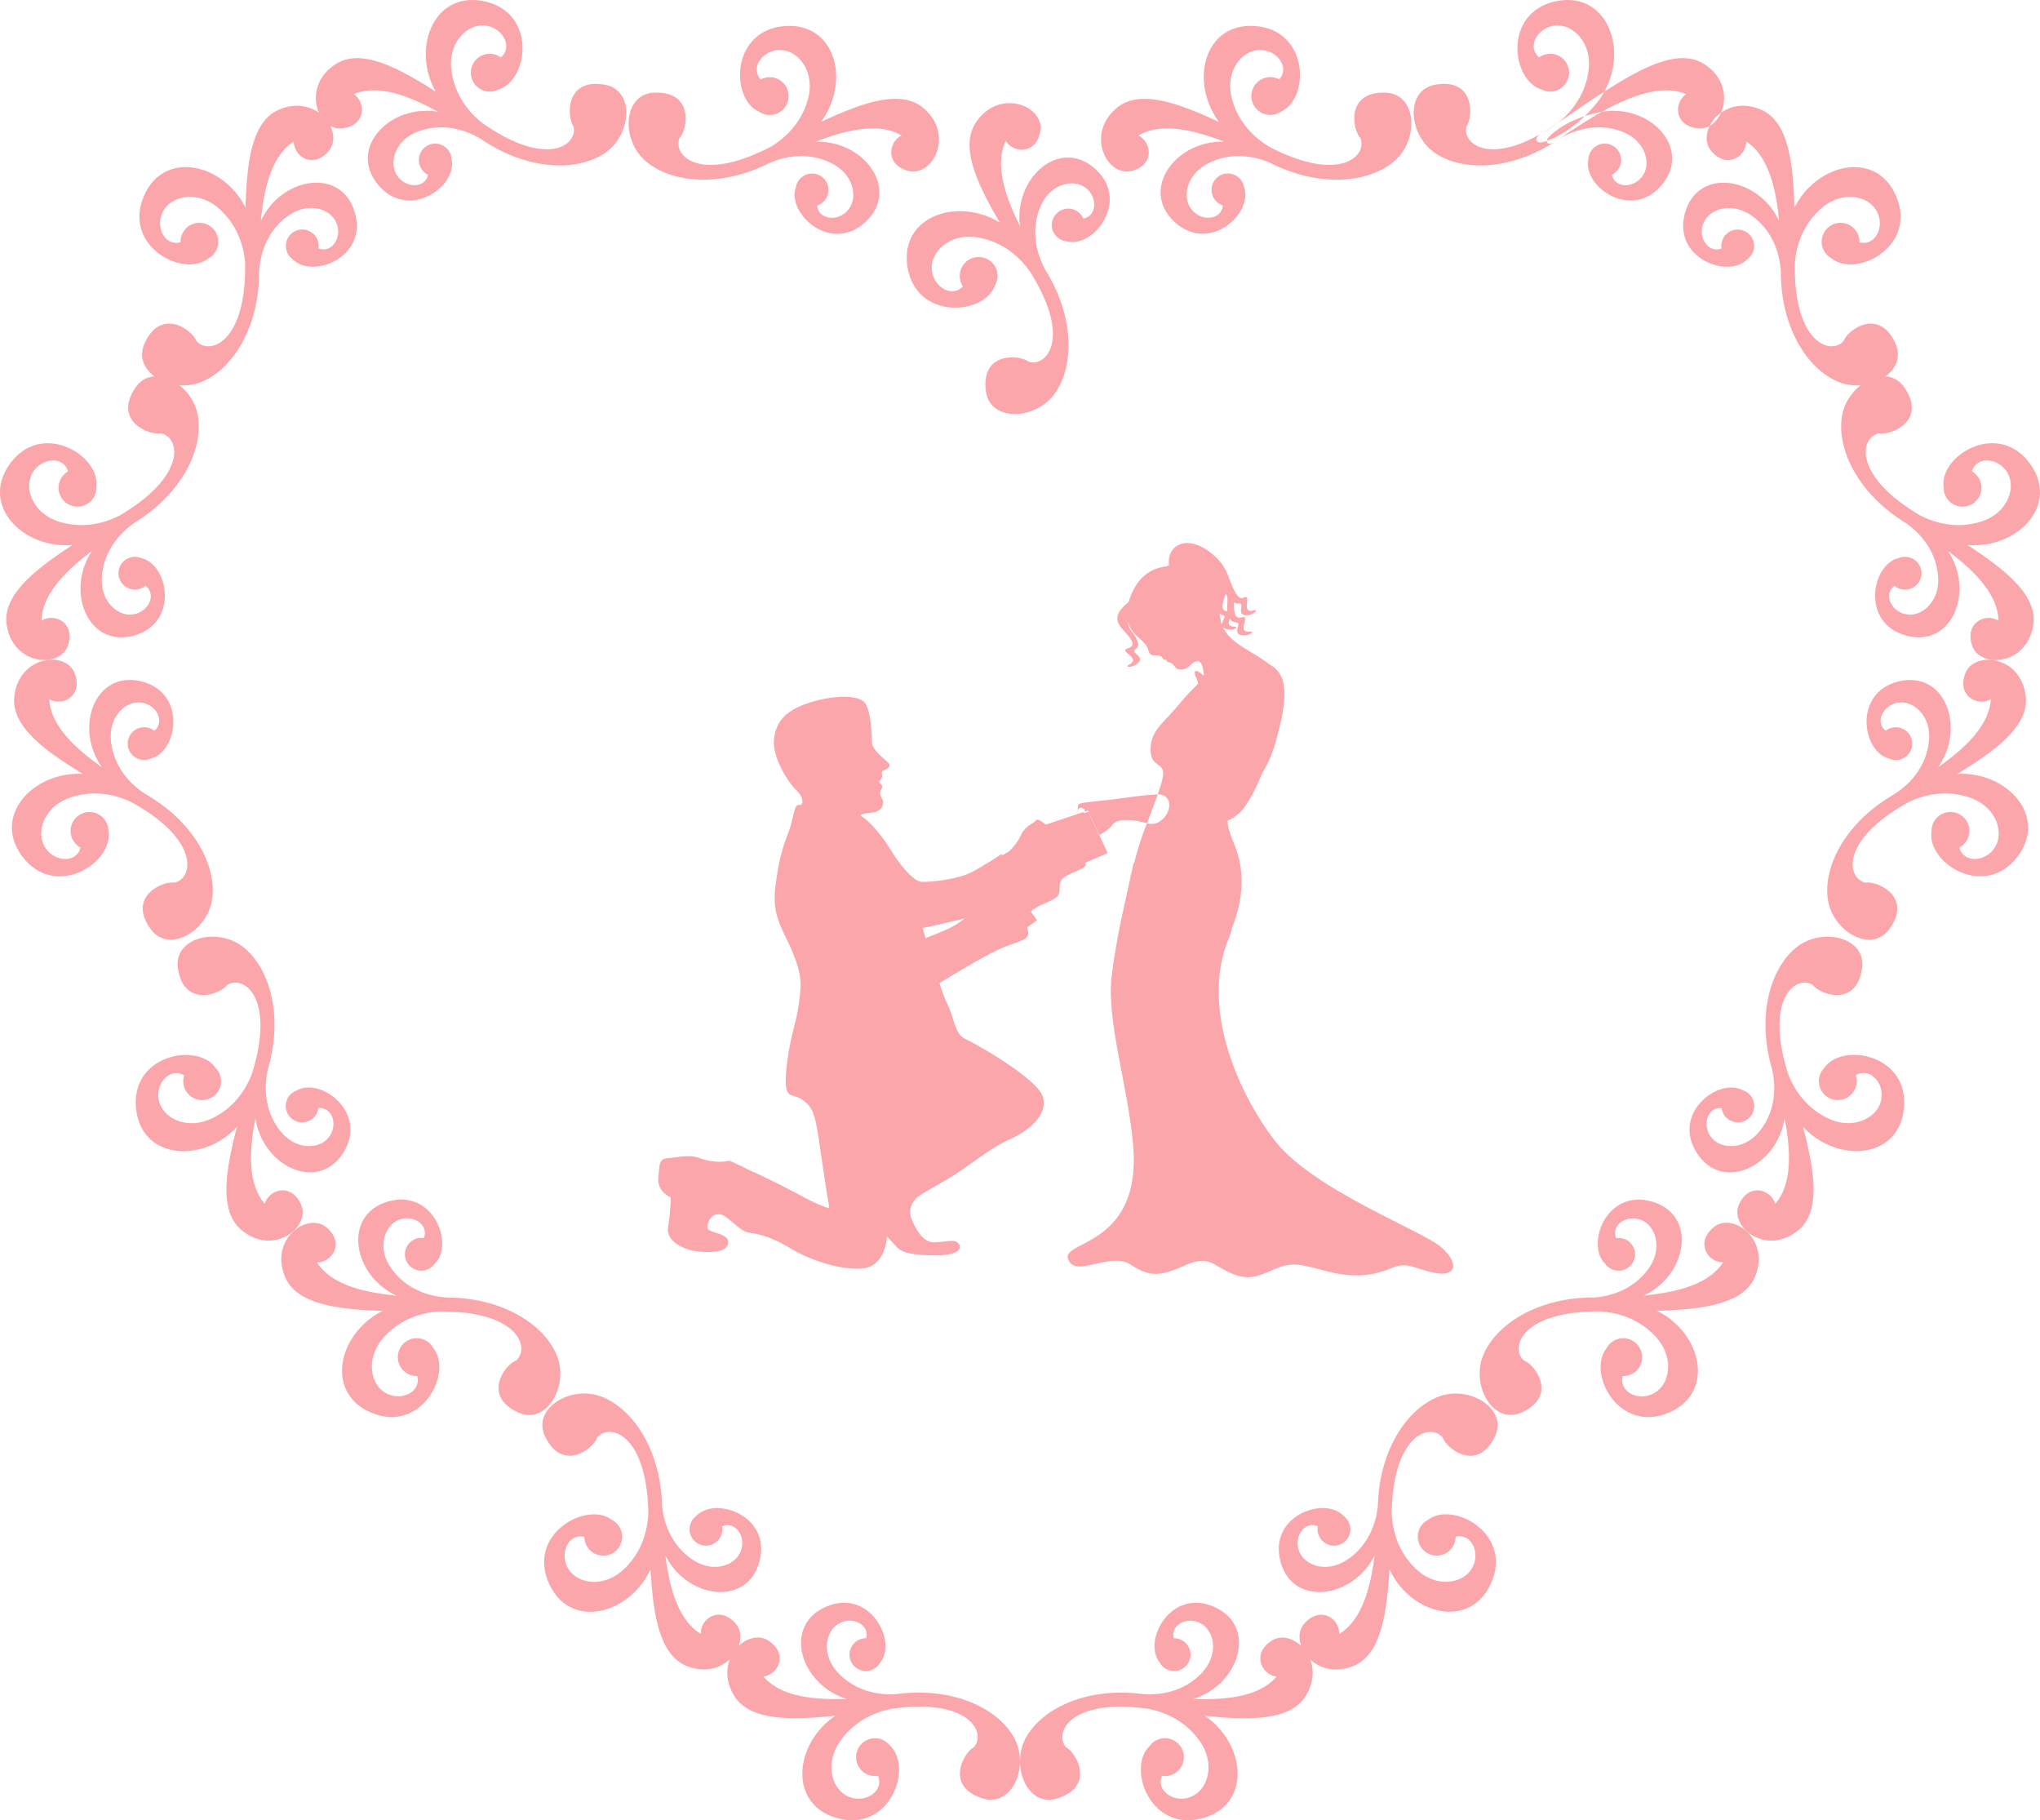 <?xml version="1.0" encoding="utf-8"?>
<!-- Generator: Adobe Illustrator 16.0.0, SVG Export Plug-In . SVG Version: 6.00 Build 0)  -->
<!DOCTYPE svg PUBLIC "-//W3C//DTD SVG 1.1//EN" "http://www.w3.org/Graphics/SVG/1.1/DTD/svg11.dtd">
<svg version="1.1" id="Layer_1" xmlns="http://www.w3.org/2000/svg" xmlns:xlink="http://www.w3.org/1999/xlink" x="0px" y="0px"
	 width="86.008px" height="76.73px" viewBox="0 0 86.008 76.73" enable-background="new 0 0 86.008 76.73" xml:space="preserve">
<path fill="#FBA6AB" d="M61.822,5.338c-0.172,0.784,1.105,1.704,3.684-0.037c2.578-1.742,4.922-3.536,6.366-2.588
	c1.438,0.949,0.744,2.797-0.272,2.7c-1.019-0.099-1.041-1.083-0.509-1.446c-1.403-0.588-3.411,0.544-5.327,1.87
	c-1.955,1.353-4.055,1.411-5.236,0.631c-1.152-0.76-1.307-2.667-0.02-2.897C62.178,3.272,62.124,4.922,61.822,5.338z M65.119,5.97
	c0.725-0.233,1.501-0.775,2.18-1.602c1.53-1.863,0.619-4.779-1.677-4.32c-2.265,0.454-1.908,3.346-0.625,3.728
	c0.329,0.168,0.743,0.087,0.981-0.212c0.276-0.344,0.223-0.846-0.121-1.122c-0.289-0.229-0.686-0.229-0.969-0.022
	c-0.562-0.479,0-1.399,0.853-1.344c0.663,0.042,1.396,0.787,1.231,1.93c-0.182,1.273-1.07,2.153-1.979,2.618
	C64.673,5.787,64.691,6.106,65.119,5.97z M65.549,5.977c0.729-0.504,1.766-0.824,2.813-0.44c0.941,0.344,1.213,1.209,0.975,1.732
	c-0.309,0.674-1.24,0.727-1.378,0.102c0.272-0.133,0.437-0.438,0.379-0.75c-0.069-0.376-0.433-0.624-0.808-0.555
	c-0.328,0.063-0.559,0.346-0.565,0.666c-0.233,1.138,1.834,2.597,3.108,1.05c1.293-1.569-0.565-3.461-2.617-3.055
	c-0.911,0.182-1.645,0.554-2.12,1.014C65.057,6.008,65.293,6.154,65.549,5.977z M77.714,14.39c-0.551,0.584-2.028,0.05-2.045-3.062
	c-0.015-3.111,0.146-6.062-1.45-6.717c-1.594-0.656-2.73,0.962-2.076,1.747c0.653,0.786,1.48,0.249,1.48-0.396
	c1.275,0.829,1.473,3.125,1.459,5.454c-0.016,2.379,1.119,4.146,2.43,4.683c1.277,0.523,2.939-0.425,2.404-1.617
	C79.221,12.934,77.889,13.909,77.714,14.39z M75.691,11.934c-0.129-1.014,0.098-2.242,1.047-3.109
	c0.853-0.779,1.88-0.596,2.289-0.072c0.525,0.674,0.08,1.655-0.631,1.462c0.012-0.352-0.213-0.68-0.565-0.787
	c-0.42-0.128-0.865,0.109-0.993,0.53c-0.113,0.368,0.055,0.754,0.378,0.932c1.038,0.845,3.63-0.492,2.728-2.618
	c-0.916-2.154-3.838-1.264-4.514,1.05c-0.301,1.027-0.311,1.975-0.094,2.704C75.462,12.453,75.736,12.29,75.691,11.934z
	 M75.402,11.716c0.113-0.652,0.007-1.467-0.358-2.321c-0.819-1.924-3.431-2.393-3.997-0.44c-0.561,1.925,1.813,2.811,2.618,1.976
	c0.263-0.186,0.366-0.537,0.231-0.841c-0.155-0.352-0.563-0.51-0.912-0.355c-0.293,0.128-0.451,0.436-0.405,0.736
	c-0.595,0.239-1.077-0.562-0.694-1.196c0.299-0.492,1.166-0.757,1.981-0.174c0.905,0.651,1.228,1.688,1.221,2.574
	C75.084,11.986,75.339,12.097,75.402,11.716z M80.297,16.34c-0.736-1.081-2.415-0.161-2.638,1.201
	c-0.229,1.397,0.682,3.29,2.717,4.521c1.992,1.208,3.847,2.577,3.883,4.099c-0.55-0.337-1.438,0.086-1.112,1.055
	s2.299,0.848,2.576-0.855c0.274-1.701-2.32-3.11-4.964-4.752c-2.646-1.641-2.323-3.182-1.538-3.345
	C79.723,18.366,81.251,17.743,80.297,16.34z M79.99,21.529c0.511,0.567,1.32,1.055,2.354,1.336c2.325,0.635,4.614-1.389,3.258-3.297
	c-1.34-1.882-3.834-0.374-3.656,0.952c-0.021,0.369,0.223,0.714,0.593,0.812c0.427,0.11,0.862-0.146,0.976-0.57
	c0.092-0.355-0.072-0.719-0.377-0.893c0.209-0.708,1.278-0.572,1.577,0.229c0.229,0.621-0.149,1.594-1.26,1.912
	c-1.235,0.354-2.401-0.097-3.198-0.737C79.977,21.047,79.691,21.196,79.99,21.529z M80.159,21.924
	c0.761,0.459,1.476,1.275,1.555,2.389c0.07,1-0.61,1.601-1.187,1.597c-0.74-0.007-1.17-0.836-0.654-1.218
	c0.232,0.197,0.578,0.223,0.84,0.04c0.314-0.217,0.395-0.647,0.176-0.963c-0.189-0.274-0.543-0.37-0.838-0.244
	c-1.135,0.251-1.621,2.734,0.313,3.267c1.959,0.539,2.928-1.931,1.717-3.638c-0.536-0.758-1.176-1.273-1.788-1.521
	C79.932,21.488,79.893,21.763,80.159,21.924z M78.645,37.207c-0.781-0.188-1.053-1.738,1.646-3.293
	c2.694-1.557,5.335-2.879,5.114-4.589c-0.223-1.713-2.188-1.896-2.547-0.938c-0.358,0.957,0.517,1.409,1.076,1.089
	c-0.086,1.52-1.983,2.828-4.014,3.972c-2.072,1.164-3.045,3.025-2.861,4.431c0.18,1.369,1.826,2.343,2.598,1.287
	C80.654,37.793,79.146,37.121,78.645,37.207z M79.773,34.233c0.817-0.613,1.996-1.026,3.222-0.632
	c1.101,0.354,1.448,1.337,1.196,1.952c-0.323,0.79-1.396,0.89-1.582,0.177c0.31-0.165,0.484-0.521,0.404-0.88
	c-0.1-0.43-0.527-0.699-0.957-0.603c-0.373,0.086-0.627,0.422-0.621,0.791c-0.219,1.319,2.228,2.907,3.627,1.07
	c1.418-1.862-0.805-3.959-3.149-3.399c-1.041,0.249-1.867,0.709-2.396,1.259C79.209,34.291,79.486,34.45,79.773,34.233z
	 M79.82,33.875c0.621-0.227,1.277-0.723,1.838-1.462c1.266-1.667,0.377-4.166-1.6-3.691c-1.949,0.469-1.543,2.967-0.418,3.254
	c0.291,0.134,0.647,0.05,0.846-0.217c0.229-0.308,0.164-0.741-0.145-0.968c-0.256-0.191-0.602-0.177-0.84,0.012
	c-0.503-0.396-0.046-1.214,0.693-1.195c0.576,0.017,1.236,0.638,1.133,1.634c-0.115,1.11-0.855,1.902-1.629,2.337
	C79.428,33.731,79.457,34.008,79.82,33.875z M78.507,40.81c0.181-1.296-1.681-1.742-2.76-0.883
	c-1.108,0.883-1.705,2.896-1.024,5.176c0.664,2.231,1.117,4.491,0.123,5.645c-0.18-0.619-1.123-0.903-1.533,0.034
	c-0.406,0.937,1.135,2.172,2.482,1.097c1.35-1.077,0.371-3.861-0.484-6.854c-0.854-2.992,0.416-3.919,1.108-3.512
	C76.723,41.925,78.271,42.487,78.507,40.81z M74.795,44.448c-0.002,0.761,0.271,1.667,0.848,2.568
	c1.295,2.032,4.352,2.072,4.625-0.253c0.272-2.294-2.588-2.853-3.348-1.753c-0.264,0.262-0.314,0.679-0.104,1.002
	c0.24,0.368,0.734,0.471,1.104,0.23c0.309-0.201,0.432-0.579,0.321-0.914c0.631-0.384,1.331,0.436,1.015,1.228
	c-0.246,0.616-1.184,1.082-2.217,0.572c-1.155-0.567-1.715-1.687-1.875-2.694C75.107,44.079,74.798,44.001,74.795,44.448z
	 M74.654,44.854c0.255,0.851,0.236,1.935-0.453,2.813c-0.618,0.788-1.526,0.774-1.95,0.387c-0.544-0.501-0.304-1.406,0.332-1.341
	c0.042,0.302,0.278,0.551,0.597,0.593c0.379,0.051,0.727-0.216,0.775-0.596c0.044-0.33-0.152-0.639-0.457-0.743
	c-1.01-0.577-3.037,0.936-1.961,2.629c1.09,1.716,3.464,0.536,3.714-1.541c0.11-0.923-0.015-1.733-0.304-2.328
	C74.777,44.376,74.564,44.555,74.654,44.854z M64.236,57.341c-0.584-0.549-0.057-2.031,3.055-2.06
	c3.111-0.026,6.061,0.119,6.71-1.479c0.647-1.598-0.974-2.727-1.755-2.068c-0.783,0.656-0.243,1.481,0.4,1.479
	c-0.822,1.28-3.117,1.486-5.447,1.48c-2.377-0.005-4.141,1.138-4.672,2.45c-0.519,1.28,0.438,2.938,1.627,2.398
	C65.7,58.841,64.721,57.514,64.236,57.341z M66.686,55.308c1.015-0.132,2.244,0.088,3.115,1.034
	c0.782,0.849,0.604,1.877,0.081,2.287c-0.671,0.53-1.653,0.091-1.465-0.622c0.353,0.009,0.679-0.217,0.785-0.568
	c0.127-0.422-0.114-0.866-0.535-0.993c-0.368-0.11-0.754,0.059-0.931,0.383c-0.84,1.042,0.507,3.627,2.631,2.716
	c2.15-0.925,1.246-3.841-1.07-4.51c-1.027-0.297-1.975-0.303-2.701-0.082C66.166,55.079,66.329,55.354,66.686,55.308z
	 M66.902,55.019c0.652,0.107,1.467-0.001,2.318-0.368c1.922-0.83,2.379-3.44,0.426-4.001c-1.928-0.551-2.803,1.823-1.967,2.628
	c0.188,0.262,0.539,0.363,0.842,0.228c0.353-0.154,0.51-0.564,0.354-0.914c-0.132-0.291-0.438-0.448-0.739-0.402
	c-0.242-0.592,0.557-1.078,1.191-0.697c0.494,0.297,0.763,1.161,0.182,1.979c-0.646,0.909-1.681,1.234-2.566,1.231
	C66.631,54.7,66.52,54.955,66.902,55.019z M63.023,60.562c0.572-1.177-1.061-2.177-2.354-1.694
	c-1.326,0.497-2.517,2.226-2.577,4.604c-0.058,2.329-0.328,4.618-1.629,5.405c0.021-0.646-0.788-1.206-1.468-0.442
	c-0.679,0.766,0.405,2.417,2.021,1.812c1.615-0.604,1.549-3.558,1.662-6.667c0.114-3.109,1.609-3.598,2.141-2.995
	C60.979,61.067,62.279,62.085,63.023,60.562z M58.367,62.87c-0.239,0.724-0.26,1.67,0.008,2.707c0.604,2.333,3.495,3.315,4.477,1.19
	c0.971-2.097-1.576-3.514-2.64-2.703c-0.332,0.168-0.51,0.548-0.409,0.919c0.115,0.428,0.555,0.678,0.979,0.563
	c0.354-0.095,0.589-0.416,0.59-0.769c0.716-0.171,1.13,0.825,0.582,1.48c-0.425,0.51-1.456,0.662-2.285-0.146
	c-0.921-0.896-1.106-2.133-0.946-3.142C58.775,62.618,58.507,62.446,58.367,62.87z M58.107,63.214
	c-0.021,0.888-0.375,1.912-1.305,2.533c-0.83,0.558-1.689,0.266-1.972-0.236c-0.364-0.646,0.144-1.43,0.729-1.172
	c-0.055,0.3,0.094,0.61,0.383,0.748c0.346,0.166,0.759,0.02,0.923-0.325c0.146-0.301,0.051-0.654-0.204-0.849
	c-0.78-0.86-3.178-0.05-2.68,1.892c0.506,1.969,3.127,1.584,4.011-0.313c0.391-0.844,0.522-1.653,0.432-2.31
	C58.372,62.798,58.116,62.901,58.107,63.214z M44.934,73.643c-0.506-0.621,0.215-2.021,3.303-1.632
	c3.086,0.386,5.99,0.926,6.847-0.573c0.856-1.496-0.601-2.83-1.462-2.282c-0.865,0.548-0.438,1.436,0.199,1.519
	c-0.985,1.16-3.287,1.058-5.596,0.741c-2.357-0.32-4.256,0.576-4.958,1.808c-0.684,1.198,0.043,2.97,1.293,2.593
	C46.186,75.324,45.391,73.879,44.934,73.643z M47.632,71.955c1.021,0.003,2.214,0.385,2.95,1.438
	c0.663,0.944,0.348,1.94-0.227,2.277c-0.732,0.435-1.649-0.132-1.367-0.813c0.348,0.058,0.701-0.124,0.854-0.459
	c0.182-0.399,0.004-0.873-0.396-1.055c-0.353-0.159-0.758-0.044-0.975,0.255c-0.971,0.919,0.021,3.661,2.246,3.041
	c2.254-0.629,1.747-3.641-0.461-4.609c-0.979-0.431-1.917-0.563-2.67-0.443C47.146,71.66,47.271,71.955,47.632,71.955z
	 M47.887,71.698c0.633,0.193,1.453,0.193,2.348-0.059c2.015-0.563,2.813-3.093,0.953-3.906c-1.836-0.804-3.021,1.435-2.297,2.342
	c0.149,0.283,0.484,0.434,0.805,0.338c0.367-0.107,0.576-0.492,0.47-0.859c-0.089-0.306-0.372-0.504-0.679-0.496
	c-0.16-0.62,0.697-0.997,1.275-0.534c0.45,0.359,0.6,1.253-0.082,1.986c-0.764,0.816-1.832,1-2.711,0.88
	C47.659,71.345,47.516,71.584,47.887,71.698z M57.363,5.832c0.273,0.754-0.866,1.837-3.653,0.455
	c-2.788-1.382-5.353-2.849-6.653-1.717c-1.303,1.132-0.367,2.872,0.629,2.641c0.996-0.232,0.887-1.211,0.312-1.5
	c1.313-0.771,3.453,0.084,5.528,1.142c2.119,1.08,4.205,0.859,5.273-0.072c1.042-0.907,0.938-2.818-0.367-2.874
	C56.736,3.833,57.012,5.46,57.363,5.832z M54.26,6.538c-0.963-0.34-1.96-1.094-2.311-2.331c-0.314-1.111,0.313-1.947,0.964-2.078
	c0.836-0.167,1.515,0.669,1.022,1.218c-0.309-0.167-0.703-0.114-0.957,0.152c-0.304,0.318-0.291,0.824,0.028,1.127
	c0.278,0.266,0.697,0.289,1.003,0.08c1.221-0.549,1.188-3.464-1.117-3.61c-2.338-0.148-2.852,2.861-1.086,4.504
	c0.782,0.729,1.625,1.162,2.375,1.296C54.622,6.976,54.602,6.657,54.26,6.538z M53.936,6.698c-0.531-0.393-1.309-0.663-2.234-0.722
	c-2.088-0.129-3.676,1.994-2.186,3.375c1.469,1.363,3.323-0.357,2.938-1.454c-0.049-0.316-0.314-0.566-0.648-0.584
	c-0.382-0.02-0.707,0.274-0.726,0.657c-0.017,0.319,0.187,0.598,0.476,0.692c-0.053,0.638-0.984,0.71-1.379,0.084
	C49.869,8.26,50.021,7.366,50.909,6.9c0.987-0.519,2.058-0.341,2.847,0.063C54.034,7.104,54.249,6.927,53.936,6.698z M41.567,16.498
	c0.178,1.295,2.089,1.22,2.897,0.1c0.828-1.147,0.856-3.249-0.414-5.258c-1.247-1.97-2.294-4.021-1.65-5.4
	c0.341,0.547,1.327,0.565,1.466-0.446c0.14-1.014-1.68-1.785-2.687-0.385c-1.005,1.401,0.689,3.819,2.324,6.468
	c1.634,2.647,0.66,3.884-0.116,3.68C42.984,14.938,41.339,14.816,41.567,16.498z M44.154,11.99c-0.202-0.734-0.711-1.532-1.51-2.245
	c-1.798-1.606-4.75-0.816-4.385,1.497c0.359,2.281,3.265,2.045,3.698,0.779c0.181-0.322,0.118-0.738-0.171-0.993
	c-0.332-0.288-0.835-0.254-1.125,0.078c-0.242,0.278-0.259,0.675-0.063,0.967c-0.501,0.539-1.397-0.059-1.308-0.907
	c0.069-0.661,0.845-1.361,1.98-1.15c1.264,0.233,2.105,1.157,2.533,2.085C43.955,12.427,44.275,12.42,44.154,11.99z M44.182,11.56
	c-0.476-0.75-0.751-1.798-0.326-2.831c0.383-0.926,1.258-1.16,1.772-0.899c0.661,0.335,0.675,1.27,0.045,1.381
	c-0.122-0.28-0.419-0.456-0.733-0.41c-0.379,0.055-0.643,0.406-0.59,0.784c0.051,0.33,0.322,0.572,0.644,0.592
	c1.128,0.281,2.67-1.725,1.177-3.063c-1.514-1.354-3.48,0.422-3.159,2.489c0.142,0.918,0.483,1.665,0.922,2.16
	C44.191,12.053,44.348,11.824,44.182,11.56z M24.184,5.338c0.171,0.784-1.104,1.704-3.682-0.037
	c-2.579-1.742-4.924-3.536-6.365-2.588c-1.441,0.947-0.746,2.797,0.271,2.7c1.018-0.099,1.041-1.083,0.508-1.446
	c1.404-0.588,3.411,0.544,5.328,1.87c1.955,1.353,4.055,1.411,5.237,0.631c1.152-0.76,1.306-2.667,0.019-2.897
	C23.831,3.272,23.885,4.922,24.184,5.338z M21.015,5.623c-0.909-0.465-1.798-1.345-1.979-2.618c-0.164-1.143,0.569-1.888,1.23-1.93
	c0.853-0.057,1.413,0.863,0.853,1.344c-0.284-0.207-0.682-0.208-0.968,0.022c-0.344,0.276-0.399,0.777-0.124,1.122
	c0.241,0.299,0.654,0.379,0.983,0.212c1.283-0.381,1.64-3.273-0.625-3.728c-2.296-0.458-3.207,2.456-1.676,4.32
	c0.679,0.826,1.455,1.367,2.18,1.602C21.314,6.106,21.334,5.787,21.015,5.623z M20.672,5.74c-0.476-0.459-1.209-0.832-2.12-1.014
	c-2.053-0.407-3.91,1.485-2.618,3.055c1.274,1.547,3.343,0.088,3.108-1.05c-0.007-0.32-0.237-0.604-0.565-0.666
	c-0.376-0.069-0.737,0.179-0.808,0.555c-0.058,0.313,0.105,0.617,0.379,0.75c-0.137,0.625-1.07,0.572-1.377-0.102
	c-0.239-0.523,0.03-1.39,0.972-1.732c1.049-0.383,2.085-0.063,2.814,0.44C20.715,6.154,20.951,6.008,20.672,5.74z M6.092,14.481
	c-0.537,1.193,1.126,2.143,2.403,1.618c1.312-0.537,2.446-2.304,2.431-4.682c-0.016-2.33,0.182-4.626,1.458-5.455
	c0,0.645,0.827,1.181,1.48,0.396c0.654-0.785-0.481-2.402-2.077-1.747c-1.596,0.655-1.435,3.605-1.451,6.717
	c-0.015,3.111-1.494,3.646-2.044,3.062C8.118,13.909,6.786,12.934,6.092,14.481z M10.672,12.024
	c0.217-0.729,0.207-1.677-0.093-2.704C9.902,7.006,6.98,6.115,6.065,8.271c-0.902,2.125,1.688,3.462,2.726,2.618
	c0.325-0.177,0.491-0.563,0.379-0.932c-0.128-0.421-0.574-0.659-0.995-0.53C7.823,9.534,7.6,9.862,7.61,10.213
	c-0.712,0.192-1.157-0.79-0.63-1.462c0.408-0.523,1.437-0.707,2.289,0.072c0.949,0.867,1.175,2.097,1.046,3.109
	C10.27,12.29,10.545,12.453,10.672,12.024z M10.921,11.673c-0.007-0.886,0.314-1.923,1.221-2.574
	c0.815-0.583,1.682-0.318,1.98,0.174c0.384,0.635-0.1,1.436-0.693,1.196c0.045-0.302-0.113-0.608-0.406-0.736
	c-0.35-0.153-0.759,0.005-0.913,0.355c-0.134,0.305-0.031,0.655,0.23,0.841c0.808,0.834,3.179-0.051,2.619-1.976
	c-0.566-1.952-3.176-1.483-3.998,0.44c-0.364,0.854-0.47,1.669-0.359,2.321C10.669,12.097,10.923,11.986,10.921,11.673z
	 M6.786,18.263c0.786,0.164,1.106,1.703-1.538,3.345c-2.643,1.643-5.239,3.051-4.963,4.752c0.276,1.702,2.248,1.824,2.576,0.855
	c0.327-0.969-0.563-1.392-1.112-1.055c0.037-1.521,1.891-2.891,3.883-4.099c2.034-1.231,2.944-3.123,2.716-4.521
	c-0.223-1.362-1.901-2.282-2.638-1.201C4.757,17.743,6.285,18.367,6.786,18.263z M5.751,21.272
	c-0.796,0.642-1.961,1.093-3.198,0.738c-1.109-0.318-1.491-1.291-1.259-1.912c0.298-0.801,1.367-0.937,1.575-0.229
	c-0.304,0.174-0.468,0.537-0.375,0.893c0.112,0.426,0.547,0.681,0.974,0.57c0.372-0.098,0.614-0.441,0.595-0.811
	c0.176-1.327-2.318-2.834-3.658-0.953c-1.357,1.908,0.932,3.932,3.258,3.297c1.031-0.282,1.843-0.77,2.352-1.335
	C6.314,21.196,6.032,21.047,5.751,21.272z M5.717,21.633c-0.614,0.247-1.252,0.763-1.79,1.521c-1.21,1.707-0.242,4.176,1.717,3.638
	c1.934-0.532,1.447-3.016,0.313-3.267c-0.296-0.125-0.648-0.03-0.838,0.244c-0.218,0.315-0.139,0.746,0.175,0.963
	c0.263,0.182,0.607,0.157,0.84-0.04c0.515,0.381,0.086,1.211-0.655,1.218c-0.576,0.003-1.256-0.598-1.185-1.597
	c0.079-1.112,0.794-1.929,1.553-2.389C6.114,21.763,6.077,21.488,5.717,21.633z M6.352,39.165c0.771,1.056,2.418,0.082,2.597-1.287
	c0.184-1.404-0.788-3.267-2.861-4.431c-2.031-1.144-3.927-2.452-4.014-3.972c0.561,0.319,1.436-0.132,1.077-1.089
	c-0.357-0.958-2.325-0.772-2.545,0.938c-0.221,1.71,2.418,3.032,5.114,4.589c2.695,1.555,2.425,3.104,1.646,3.293
	C6.86,37.121,5.353,37.793,6.352,39.165z M6.489,33.969c-0.528-0.55-1.354-1.01-2.395-1.259c-2.345-0.561-4.567,1.537-3.148,3.399
	c1.398,1.838,3.844,0.25,3.625-1.07c0.006-0.369-0.247-0.705-0.621-0.791c-0.43-0.097-0.857,0.173-0.955,0.603
	c-0.081,0.358,0.093,0.715,0.403,0.88c-0.186,0.713-1.258,0.613-1.582-0.177c-0.252-0.614,0.098-1.599,1.197-1.952
	c1.224-0.395,2.403,0.019,3.22,0.632C6.52,34.45,6.798,34.291,6.489,33.969z M6.307,33.578c-0.773-0.434-1.514-1.227-1.629-2.337
	c-0.104-0.996,0.556-1.619,1.132-1.633c0.741-0.02,1.196,0.798,0.695,1.194c-0.24-0.188-0.584-0.203-0.84-0.012
	c-0.307,0.227-0.373,0.661-0.145,0.968c0.199,0.267,0.554,0.351,0.846,0.217c1.125-0.288,1.531-2.786-0.418-3.254
	c-1.977-0.475-2.864,2.023-1.599,3.691c0.562,0.739,1.216,1.235,1.837,1.462C6.551,34.008,6.58,33.731,6.307,33.578z M9.588,41.511
	c0.692-0.407,1.963,0.52,1.108,3.512c-0.854,2.993-1.832,5.779-0.483,6.854c1.348,1.077,2.89-0.159,2.481-1.096
	c-0.409-0.938-1.352-0.653-1.532-0.034c-0.995-1.152-0.542-3.412,0.124-5.645c0.679-2.279,0.083-4.293-1.025-5.176
	c-1.08-0.858-2.941-0.413-2.76,0.883C7.735,42.487,9.286,41.925,9.588,41.511z M10.843,44.436c-0.16,1.009-0.719,2.127-1.874,2.694
	c-1.037,0.51-1.972,0.044-2.218-0.57c-0.316-0.794,0.384-1.611,1.013-1.229c-0.108,0.335,0.014,0.713,0.323,0.914
	c0.369,0.239,0.863,0.138,1.104-0.23c0.211-0.323,0.158-0.74-0.104-1.002c-0.76-1.1-3.621-0.541-3.348,1.753
	c0.276,2.325,3.33,2.285,4.626,0.253c0.575-0.901,0.849-1.809,0.846-2.568C11.209,44.001,10.899,44.08,10.843,44.436z M11.06,44.726
	c-0.289,0.595-0.416,1.405-0.304,2.328c0.251,2.077,2.625,3.257,3.716,1.541c1.075-1.693-0.954-3.206-1.962-2.629
	c-0.303,0.104-0.501,0.413-0.457,0.743c0.05,0.38,0.398,0.646,0.778,0.596c0.316-0.042,0.554-0.291,0.595-0.593
	c0.637-0.063,0.877,0.84,0.332,1.341c-0.424,0.389-1.331,0.401-1.95-0.387c-0.689-0.878-0.708-1.962-0.454-2.813
	C11.442,44.555,11.229,44.376,11.06,44.726z M21.853,59.543c1.189,0.54,2.145-1.118,1.627-2.398
	c-0.531-1.313-2.294-2.455-4.671-2.45c-2.331,0.006-4.625-0.2-5.448-1.48c0.644,0.004,1.185-0.821,0.402-1.479
	c-0.783-0.656-2.405,0.473-1.755,2.069c0.649,1.598,3.599,1.451,6.71,1.479c3.111,0.028,3.639,1.511,3.053,2.06
	C21.289,57.514,20.308,58.841,21.853,59.543z M19.414,54.951c-0.729-0.221-1.677-0.215-2.705,0.082
	c-2.316,0.669-3.22,3.585-1.069,4.51c2.123,0.911,3.471-1.674,2.63-2.716c-0.177-0.324-0.563-0.493-0.93-0.384
	c-0.422,0.127-0.661,0.572-0.534,0.994c0.105,0.353,0.434,0.576,0.784,0.568c0.19,0.713-0.793,1.15-1.465,0.623
	c-0.521-0.411-0.701-1.439,0.082-2.288c0.872-0.946,2.101-1.166,3.114-1.034C19.679,55.354,19.843,55.079,19.414,54.951z
	 M19.063,54.7c-0.886,0.003-1.921-0.322-2.567-1.231c-0.581-0.817-0.313-1.683,0.181-1.979c0.636-0.382,1.435,0.105,1.193,0.697
	c-0.301-0.047-0.608,0.111-0.738,0.402c-0.155,0.35,0.002,0.76,0.352,0.914c0.305,0.137,0.655,0.034,0.843-0.228
	c0.838-0.805-0.037-3.179-1.965-2.628c-1.953,0.561-1.497,3.171,0.425,4.001c0.852,0.367,1.666,0.477,2.318,0.368
	C19.487,54.955,19.376,54.7,19.063,54.7z M25.188,60.581c0.531-0.603,2.027-0.114,2.14,2.995c0.114,3.109,0.047,6.063,1.663,6.667
	c1.614,0.605,2.698-1.046,2.02-1.812c-0.678-0.764-1.487-0.202-1.466,0.442c-1.302-0.788-1.572-3.076-1.63-5.405
	c-0.061-2.378-1.251-4.107-2.578-4.604c-1.293-0.481-2.926,0.519-2.353,1.694C23.729,62.085,25.029,61.067,25.188,60.581z
	 M27.286,62.973c0.161,1.009-0.026,2.245-0.947,3.143c-0.826,0.807-1.86,0.653-2.286,0.145c-0.546-0.655-0.134-1.651,0.584-1.48
	c0,0.352,0.235,0.674,0.589,0.769c0.426,0.115,0.863-0.135,0.979-0.563c0.101-0.37-0.079-0.751-0.409-0.919
	c-1.063-0.811-3.611,0.606-2.641,2.703c0.982,2.125,3.874,1.143,4.478-1.19c0.267-1.037,0.247-1.983,0.009-2.707
	C27.5,62.446,27.23,62.618,27.286,62.973z M27.581,63.182c-0.09,0.655,0.041,1.466,0.433,2.31c0.881,1.897,3.505,2.282,4.01,0.313
	c0.498-1.94-1.899-2.752-2.68-1.892c-0.255,0.193-0.348,0.548-0.205,0.849c0.165,0.345,0.578,0.491,0.923,0.325
	c0.288-0.138,0.437-0.448,0.382-0.748c0.587-0.258,1.094,0.527,0.73,1.172c-0.283,0.502-1.141,0.794-1.973,0.236
	c-0.928-0.621-1.281-1.646-1.304-2.533C27.893,62.901,27.635,62.798,27.581,63.182z M41.446,75.814
	c1.252,0.377,1.978-1.395,1.294-2.593c-0.702-1.23-2.6-2.128-4.957-1.808c-2.308,0.315-4.609,0.419-5.596-0.741
	c0.639-0.083,1.064-0.971,0.201-1.52c-0.864-0.547-2.32,0.787-1.464,2.285c0.856,1.497,3.76,0.957,6.847,0.571
	c3.088-0.389,3.809,1.011,3.301,1.632C40.617,73.879,39.823,75.324,41.446,75.814z M38.419,71.59
	c-0.752-0.121-1.689,0.012-2.669,0.441c-2.208,0.97-2.714,3.98-0.458,4.609c2.224,0.62,3.214-2.122,2.243-3.041
	c-0.218-0.299-0.623-0.414-0.974-0.255c-0.4,0.182-0.579,0.654-0.397,1.055c0.151,0.335,0.507,0.517,0.854,0.459
	c0.282,0.682-0.634,1.247-1.369,0.813c-0.572-0.337-0.888-1.333-0.226-2.277c0.738-1.055,1.928-1.437,2.951-1.438
	C38.735,71.955,38.86,71.66,38.419,71.59z M38.039,71.389c-0.878,0.121-1.948-0.063-2.71-0.88c-0.684-0.733-0.533-1.627-0.083-1.986
	c0.579-0.463,1.436-0.086,1.275,0.534c-0.305-0.008-0.588,0.19-0.678,0.496c-0.107,0.367,0.102,0.752,0.469,0.859
	c0.32,0.095,0.654-0.055,0.806-0.338c0.724-0.907-0.461-3.146-2.299-2.342c-1.86,0.813-1.06,3.343,0.955,3.906
	c0.894,0.252,1.715,0.252,2.347,0.059C38.492,71.584,38.349,71.345,38.039,71.389z M27.575,3.906
	c-1.305,0.056-1.408,1.967-0.367,2.873c1.068,0.932,3.156,1.153,5.274,0.073c2.076-1.058,4.217-1.912,5.529-1.142
	c-0.575,0.289-0.685,1.268,0.31,1.5c0.996,0.231,1.932-1.508,0.63-2.641c-1.302-1.132-3.866,0.333-6.653,1.717
	c-2.789,1.382-3.929,0.3-3.655-0.454C28.996,5.46,29.27,3.833,27.575,3.906z M31.826,6.897c0.75-0.135,1.591-0.566,2.375-1.296
	c1.764-1.642,1.25-4.652-1.085-4.504c-2.305,0.147-2.338,3.063-1.118,3.611c0.305,0.209,0.725,0.186,1.003-0.08
	c0.319-0.304,0.332-0.81,0.028-1.127c-0.254-0.267-0.648-0.319-0.957-0.152c-0.491-0.549,0.187-1.386,1.025-1.218
	c0.65,0.13,1.276,0.966,0.961,2.078c-0.35,1.236-1.347,1.991-2.311,2.33C31.407,6.657,31.386,6.976,31.826,6.897z M32.251,6.962
	C33.04,6.559,34.11,6.381,35.098,6.9c0.887,0.467,1.04,1.36,0.733,1.849c-0.394,0.626-1.326,0.554-1.379-0.083
	c0.29-0.096,0.492-0.374,0.476-0.693c-0.02-0.382-0.345-0.676-0.726-0.657c-0.334,0.018-0.601,0.268-0.649,0.584
	c-0.385,1.097,1.47,2.817,2.939,1.454c1.49-1.381-0.098-3.504-2.187-3.375c-0.927,0.059-1.703,0.329-2.235,0.722
	C31.759,6.927,31.973,7.104,32.251,6.962z"/>
<path fill="#FBA6AB" d="M48.373,34.706c-0.768-0.227-1.337-0.156-1.464,0.057s-0.569,0.441-0.569,0.441l-0.453-0.98
	c0,0-0.128,0-0.327,0.141c-0.2,0.143-0.114,0.087-0.114-0.141c0-0.227-0.041-0.328,0.159-0.37c0.196-0.042,0.566-0.071,1.209-0.143
	c0.638-0.071,1.306-0.199,2.073-0.228C49.725,33.611,49.143,34.934,48.373,34.706z M45.492,36.477
	c0.188-0.072,1.21-0.516,1.21-0.516l-0.831-1.793l-2.339,0.779l-0.667,1.161l1.232,1.4C44.098,37.508,44.328,36.762,45.492,36.477z
	 M50.769,28.187c0.053,0.52-0.33,0.608-1.006,1.44c-0.677,0.833-1.198,1.11-1.25,1.857c-0.053,0.745,0.398,0.693,0.503,0.954
	c0.104,0.259-0.107,0.836-0.804,2.648c-0.693,1.811-1.268,5.663-1.089,7.042c0.18,1.383,3.393,0.107,4.03-1.269
	c0.641-1.376,1.765-3.229,0.849-5.357c-0.916-2.126,0.954-1.344,1.775-4.203c0.822-2.857,0.177-3.173-0.804-3.527
	C52.305,27.354,50.717,27.666,50.769,28.187z M47.566,37.842c0.334,1.201-0.217,3.381-0.383,4.814
	c-0.168,1.434,0.064,1.967,0.798,3.232c0.735,1.268,1.006,2.152,1.418,2.947c0.41,0.793,0.737,1.805,0.601,2.406
	c-0.138,0.604-0.354,1.041-0.793,1.26c-0.437,0.219-0.687,0.021-0.72,0.226c-0.031,0.204-0.045,0.313,0.142,0.349
	c0.191,0.03,1.578,0.31,1.829,0.006c0.255-0.299,0.39-0.726,0.665-0.978c0.276-0.252,0.528-0.41,0.566-0.229
	c0.04,0.181,0.095,1.16,0.095,1.16l0.159,0.031c0,0-0.135-0.427,0.022-0.984c0.156-0.562,0.315-0.694,0.196-1.071
	c-0.117-0.379-0.213-0.476-0.331-0.593c-0.119-0.119-0.396-0.088-0.758-1.152c-0.361-1.066-0.748-2.717-1.201-3.533
	c-0.452-0.816-1.133-0.975-0.498-2.197c0.635-1.222,1.155-1.97,1.742-3.285C51.706,38.937,47.981,36.919,47.566,37.842z
	 M48.936,47.522c0.344,3.113-0.394,4.02-0.638,4.461s-0.931,0.318-0.931,0.661c0,0.342,1.202,0.317,1.617,0.347
	c0.417,0.021,0.194-0.91,0.76-1.279c0.563-0.364,0.442-1.469,0.563-2.791c0.123-1.323,0.073-3.579,0.073-4.485
	c0-0.905,0.146-2.942,0.072-3.896C49.401,38.429,48.593,44.41,48.936,47.522z M33.732,29.768c-0.673,0.298-1.048,0.717-1.102,1.447
	c-0.052,0.716,0.57,1.734,0.94,2.091c0.371,0.357,0.274,0.553,0.138,1.205c-0.138,0.651,1.886,1.053,1.97,0.955
	c0.083-0.099,0.438-0.698,0.522-0.963c0.083-0.265,0.322-0.193,0.677-0.268c0.357-0.077,0.406-0.422,0.322-0.551
	c-0.083-0.128-0.145-0.235-0.032-0.436c0.112-0.201-0.2-0.223-0.045-0.379c0.158-0.155-0.021-0.312,0.112-0.379
	c0.132-0.065,0.389-0.167,0.209-0.344c-0.176-0.178-0.653-0.524-0.676-0.812c-0.021-0.289-0.005-1.061-0.236-1.6
	C36.27,29.121,34.585,29.389,33.732,29.768z M36.607,38.877c0.872,0.783,2.931,0.066,3.983-0.134
	c1.055-0.202,2.618-1.208,2.618-1.208s-0.444-0.47-0.691-0.695c-0.245-0.224-0.27-0.851-0.27-0.851s-0.67,0.449-1.254,0.762
	c-0.582,0.314-1.657,0.425-2.104,0.425s-1.118-0.985-1.344-1.366c-0.225-0.38-1.029-1.477-1.479-1.501
	C35.105,34.309,35.732,38.095,36.607,38.877z M33.587,33.967c-0.137,0.165-0.165,0.689-0.356,1.156
	c-0.193,0.469-0.413,1.129-0.55,2.342c-0.139,1.213,0.384,1.792,0.77,2.756c0.386,0.965,0.331,1.352,0.221,2.148
	c-0.11,0.799-0.414,1.487-0.524,2.783c-0.108,1.295,0.222,0.881,0.688,1.211c0.469,0.332,0.552,0.689,0.747,2.065
	c0.191,1.378,0.384,2.509,0.384,2.509s-0.468-0.138-1.02-0.441c-0.551-0.303-1.792-0.934-2.259-1.127
	c-0.125-0.052-0.893-0.453-0.949-0.439c-0.358,0.082-0.808,0.051-1.247-0.114c-0.443-0.166-0.882-0.026-1.294,0
	c-0.417,0.027-0.388,0.222-0.443,0.827c-0.054,0.605,0.523,0.826,0.523,0.826s0,0.604-0.11,1.24c-0.11,0.633,0.688,0.99,1.295,1.048
	c0.606,0.053,1.213,0.024,1.24-0.386c0.028-0.414-0.91-0.39-0.882-0.637c0.026-0.246,0.138-0.55,0.496-0.55s0.822,0.729,1.289,0.782
	c0.469,0.057,1.046,0.238,1.708,0.65c0.663,0.412,2.011,0.938,3.029,0.854c1.021-0.08,1.049-1.35,1.049-1.35s0.138,0.138,0.44,0.47
	c0.302,0.327,1.211,0.327,1.707,0.327s1.047-0.137,0.909-0.438c-0.137-0.306-0.577-0.109-1.073-0.109
	c-0.497,0-0.798-0.635-0.936-0.965c-0.142-0.33-0.051-0.648,0.19-0.892c0.243-0.245,1.08-0.622,1.837-1.136
	c0.758-0.514,1.378-1.027,2.106-1.35c0.73-0.324,1.595-0.974,1.406-1.759c-0.189-0.782-2.835-2.269-3.297-2.483
	c-0.458-0.215-0.45-0.927-0.763-1.511c-0.314-0.581-1.211-4.052-1.723-5.172c-0.517-1.12-1.59-2.574-2.083-2.664
	C34.855,34.132,33.728,33.801,33.587,33.967z M33.8,33.886c-0.079,0.195,0.052,0.441,0.949,1.03c0.899,0.588,1.865,1.373,2.273,2.01
	c0.408,0.638,0.998,1.88,0.998,1.88s0.081-0.425-0.491-1.733c-0.479-1.095-0.867-1.824-1.152-2.29
	c-0.034,0.011-0.063,0.02-0.095,0.024c-0.696,0.12-2.006-0.589-2.487-0.958C33.797,33.862,33.797,33.874,33.8,33.886z M36.775,36.6
	c0.097,0.111,0.119,0.301,0.201,0.426c0.081,0.127,0.243,0.228,0.349,0.417c-0.026-0.378-0.114-0.843-0.245-1.347
	c-0.277-0.574-0.438-1.028-0.631-1.341c-0.033,0.012-0.132-0.018-0.168-0.012c-0.039,0.006-0.089,0.076-0.136,0.077
	c-0.118,0.267-0.258,0.492-0.258,0.492s0.675,0.183,0.814,0.689C36.755,36.197,36.773,36.411,36.775,36.6z M42.366,37.46
	c-0.498,0.403-0.214,0.569-0.214,0.569l0.498,0.853c0,0,0.497-0.142,0.781-0.427c0.286-0.286,0.641-0.355,1.021-0.568
	c0.379-0.214,0.097-0.57,0.33-0.831c0.237-0.261,0.997-0.402,0.997-0.615c0-0.215-1.043,0-1.564,0c-0.521,0,0.166-0.308,0.38-0.617
	s-0.142-0.143-0.474-0.024c-0.333,0.12-0.595,0.19-0.595,0.19s-0.143-0.497-0.046-0.758c0.095-0.261,0.237-0.404,0.545-0.309
	c0.308,0.095,0.285,0,0.096-0.143c-0.189-0.142-0.381-0.308-0.452-0.188c-0.07,0.118-0.426,0.188-0.615,0.592
	s-0.38,0.592-0.832,0.997C41.487,36.772,42.864,37.056,42.366,37.46z M43.037,37.351c0.059-0.026,0.096-0.045,0.096-0.045
	l-0.636-1.39l-0.243,0.14c0.013,0.167,0.065,0.604,0.264,0.783C42.665,36.974,42.882,37.194,43.037,37.351z M43.115,39.191
	c0.18-0.067,0.607-0.403,0.607-0.403l-0.898-1.237l-0.562,0.493C42.263,38.044,42.396,39.303,43.115,39.191z M39.521,41.49
	c0.666-0.381,2.205-1.375,3.057-1.66c0.854-0.283,0.807-0.354,0.737-0.711c-0.071-0.355-0.592-1.328-0.997-1.587
	c-0.401-0.261-0.758,0.45-1.492,1.066c-0.737,0.618-1.233,0.688-1.85,0.972C37.459,40.328,38.856,41.869,39.521,41.49z
	 M53.272,28.199c-0.786-0.161-1.265,0.59-1.257,1.962c0.005,1.487-0.235,1.798-0.305,2.166c-0.039-0.119,0.013-0.114-0.405-0.792
	c-0.416-0.676-0.851-1.023-0.556-1.353c0.296-0.33,0.625-0.521,0.92-0.971c0.294-0.451,0.365-0.797,0.035-0.485
	s-0.624,0.624-0.678,0.328c-0.052-0.294-0.138-0.485-0.397-0.675c-0.262-0.191-0.33-0.104-0.175,0.243
	c0.158,0.346-0.035,0.294-0.189,0.641c-0.157,0.349-0.536,0.382-0.349,1.111c0.19,0.729,0.47,2.498,0.903,3.141
	c0.434,0.641,0.588,0.808,0.661,0.965c0.113,0.232,0.439,0.11,0.819-0.253c0.383-0.365,1.226-1.957,1.383-3.449
	C53.838,29.284,54.124,28.371,53.272,28.199z M47.58,25.395c-0.182,0.63,0.027,1.093,0.284,1.351c0.258,0.258,0.478,0.386,0.54,0.63
	c0.066,0.246,0.155,0.246,0.284,0.246c0.13,0,0.271,0.013,0.337,0.129c0.018,0.033,0.043,0.081,0.097,0.057
	c0.057-0.024,0.082,0.098,0.128,0.103c0.15,0.013,0.245,0.129,0.301,0.212c0.104,0.154,0.438,0.128,0.605-0.051
	c0.166-0.181,0.396-0.321,0.514-0.051c0.115,0.27,0.037,0.798,0.42,0.945c0.386,0.148,1.355-1.378,2.48-0.922
	c-0.803-0.662-1.967-0.952-2.115-1.963c-0.195-1.299-1.067-2.255-2.122-2.217C48.277,23.902,47.8,24.641,47.58,25.395z
	 M47.776,36.451c-0.285,1.38-0.686,2.875-0.908,4.704c-0.222,1.825,0.66,4.54,0.898,7.006c0.45,4.672-3.452,4.059-2.644,5.07
	c0.404,0.508,1.754-0.438,2.528,0.067c0.772,0.505,1.21,0.538,2.255,0.065c1.043-0.473,1.179-0.065,1.92,0.271
	c0.741,0.338,1.077,0.235,1.919-0.136c0.841-0.369,1.247-0.135,2.392,0.136c1.146,0.271,1.954,0.069,2.593-0.203
	c0.641-0.269,1.012,0.103,1.818,0.235c0.809,0.137,1.01-0.368,0.235-1.076c-0.772-0.707-5.451-2.424-7.072-4.555
	c-1.618-2.131-3.07-5.666-1.911-8.461C52.96,36.776,47.964,35.553,47.776,36.451z M47.637,25.33
	c-0.457,0.388-0.779,0.709-0.275,1.236c0.504,0.527,0.459,0.664,0.208,0.756c-0.253,0.091-0.077,0.157,0.113,0.349
	c0.188,0.19,0.032,0.291-0.103,0.359c-0.134,0.067,0.045,0.134,0.271,0.01c0.225-0.121,0.278-0.268,0.121-0.414
	c-0.155-0.146-0.223-0.168-0.075-0.279c0.145-0.113,0.134-0.326-0.191-0.739c-0.326-0.415-0.034-0.774,0.124-0.909
	C47.984,25.566,48.054,25.084,47.637,25.33z M49.898,24.852c1.341,1.235,2.781-0.191,1.215-1.498
	C49.646,22.127,48.53,23.592,49.898,24.852z M50.795,24.653c0.202,0.023,1.024,0.083,0.957,0.708
	c-0.066,0.624,0.144,0.86,0.325,0.871c0.185,0.01,0.143,0.066,0.094,0.274c-0.048,0.209,0.081,0.298,0.335,0.274
	c0.256-0.026,0.367-0.183,0.218-0.162c-0.148,0.02-0.336,0.025-0.285-0.239c0.049-0.265,0.156-0.419-0.104-0.352
	c-0.258,0.065-0.342-0.143-0.298-0.873c0.04-0.729-1.05-1.066-1.648-1.129C49.903,24.055,50.588,24.632,50.795,24.653z
	 M51.298,24.593c0.195,0.062,0.104-0.178-0.029,0.331c-0.139,0.508,0.063,0.942,0.24,0.989c0.179,0.046,0.125,0.093,0.038,0.288
	c-0.086,0.196,0.021,0.309,0.275,0.333c0.253,0.026,0.393-0.106,0.241-0.115c-0.148-0.01-0.332-0.041-0.231-0.29
	c0.1-0.251,0.235-0.381-0.031-0.367c-0.269,0.015-0.363-0.094-0.106-0.775c0.256-0.683-0.444-1.137-1.017-1.318
	C50.199,23.607,51.101,24.531,51.298,24.593z M50.564,24.241c0.208-0.009,1.01-0.174,1.057,0.351
	c0.047,0.526,0.382,0.865,0.566,0.849c0.184-0.019,0.148,0.043,0.134,0.256c-0.016,0.214,0.126,0.283,0.374,0.219
	c0.247-0.063,0.331-0.234,0.186-0.192c-0.141,0.042-0.323,0.077-0.316-0.192c0.011-0.27,0.094-0.438-0.154-0.332
	c-0.246,0.104-0.445-0.43-0.68-1.052c-0.237-0.623-1.078-0.84-1.521-0.551C49.737,23.7,50.357,24.25,50.564,24.241z M45.463,34.139
	c-0.025,0.23-0.154,0.539-0.013,0.539c0.14,0,0.218-0.398,0.283-0.488C45.797,34.1,45.503,33.958,45.463,34.139z M50.096,23.592
	c-0.067-0.015-0.141,0.051-0.163,0.147c-0.021,0.097,0.017,0.188,0.083,0.205c0.064,0.016,0.14-0.051,0.162-0.148
	C50.199,23.699,50.162,23.608,50.096,23.592z M49.672,23.771c-0.034,0.06,0.006,0.149,0.092,0.2
	c0.086,0.051,0.183,0.045,0.218-0.014c0.037-0.059-0.005-0.148-0.088-0.2C49.805,23.705,49.707,23.712,49.672,23.771z
	 M49.713,24.229c0.046,0.052,0.144,0.041,0.219-0.023c0.074-0.065,0.101-0.161,0.054-0.213c-0.046-0.053-0.144-0.041-0.219,0.023
	C49.69,24.08,49.667,24.177,49.713,24.229z M50.158,24.333c0.065-0.027,0.086-0.124,0.046-0.216
	c-0.039-0.091-0.122-0.144-0.184-0.117c-0.065,0.026-0.087,0.123-0.046,0.214C50.015,24.307,50.098,24.36,50.158,24.333z
	 M50.396,23.939c-0.007-0.07-0.093-0.118-0.19-0.109c-0.1,0.007-0.175,0.07-0.169,0.14c0.004,0.068,0.09,0.116,0.19,0.108
	C50.326,24.07,50.402,24.007,50.396,23.939z M50.037,23.845c-0.021-0.005-0.047,0.017-0.057,0.049
	c-0.006,0.033,0.007,0.063,0.028,0.067c0.021,0.006,0.048-0.016,0.054-0.048C50.071,23.881,50.06,23.85,50.037,23.845z
	 M49.896,23.904c-0.014,0.022,0.001,0.051,0.029,0.069c0.029,0.017,0.063,0.015,0.071-0.005c0.013-0.021,0-0.05-0.027-0.067
	C49.938,23.882,49.907,23.885,49.896,23.904z M49.909,24.058c0.016,0.017,0.047,0.014,0.071-0.008
	c0.024-0.022,0.034-0.055,0.019-0.071c-0.015-0.018-0.047-0.014-0.073,0.009C49.902,24.009,49.895,24.041,49.909,24.058z
	 M50.06,24.092c0.021-0.009,0.026-0.041,0.015-0.071c-0.014-0.029-0.042-0.047-0.063-0.04c-0.021,0.01-0.028,0.042-0.016,0.073
	C50.01,24.084,50.037,24.101,50.06,24.092z M50.138,23.961c-0.003-0.023-0.03-0.041-0.063-0.036
	c-0.033,0.001-0.059,0.022-0.057,0.045c0.004,0.023,0.03,0.041,0.063,0.038C50.113,24.005,50.142,23.984,50.138,23.961z
	 M50.034,23.853c-0.064-0.015-0.132,0.026-0.146,0.091c-0.016,0.068,0.026,0.133,0.092,0.148c0.065,0.016,0.132-0.025,0.146-0.092
	C50.143,23.934,50.103,23.869,50.034,23.853z M49.32,23.684c-0.034,0.017-0.042,0.069-0.021,0.117
	c0.023,0.048,0.069,0.075,0.104,0.059c0.034-0.017,0.041-0.068,0.018-0.117C49.399,23.695,49.354,23.669,49.32,23.684z
	 M49.201,23.902c0.006,0.038,0.054,0.06,0.105,0.055c0.054-0.008,0.093-0.043,0.087-0.08c-0.004-0.036-0.051-0.061-0.104-0.054
	C49.236,23.83,49.197,23.865,49.201,23.902z M49.37,24.08c0.039,0.006,0.075-0.03,0.086-0.083c0.009-0.053-0.014-0.101-0.049-0.106
	c-0.037-0.009-0.073,0.029-0.083,0.082C49.313,24.025,49.336,24.074,49.37,24.08z M49.597,23.974
	c0.016-0.032-0.008-0.08-0.056-0.104c-0.048-0.026-0.099-0.02-0.116,0.013c-0.019,0.033,0.005,0.079,0.052,0.105
	C49.524,24.012,49.576,24.007,49.597,23.974z M49.563,23.73c-0.025-0.027-0.078-0.018-0.117,0.018
	c-0.038,0.037-0.049,0.088-0.024,0.115c0.027,0.028,0.077,0.019,0.116-0.018C49.576,23.809,49.587,23.757,49.563,23.73z
	 M49.38,23.811c-0.011,0.005-0.014,0.023-0.007,0.039c0.01,0.017,0.024,0.025,0.034,0.02c0.012-0.005,0.014-0.023,0.007-0.039
	C49.406,23.814,49.392,23.805,49.38,23.811z M49.341,23.884c0.001,0.012,0.017,0.02,0.034,0.018c0.02-0.003,0.031-0.014,0.028-0.027
	c0-0.013-0.017-0.02-0.033-0.018C49.353,23.86,49.339,23.871,49.341,23.884z M49.397,23.943c0.012,0.003,0.022-0.011,0.027-0.028
	c0.004-0.017-0.005-0.034-0.017-0.036c-0.012-0.001-0.025,0.01-0.029,0.028C49.377,23.926,49.384,23.942,49.397,23.943z
	 M49.473,23.909c0.006-0.012-0.002-0.027-0.018-0.036c-0.018-0.008-0.034-0.006-0.039,0.005c-0.007,0.01,0,0.025,0.018,0.034
	C49.448,23.921,49.465,23.918,49.473,23.909z M49.462,23.826c-0.01-0.009-0.026-0.007-0.041,0.007
	c-0.012,0.011-0.018,0.029-0.007,0.039c0.008,0.008,0.024,0.006,0.038-0.007C49.465,23.852,49.471,23.835,49.462,23.826z
	 M49.383,23.814c-0.033,0.017-0.047,0.056-0.031,0.089c0.016,0.032,0.056,0.046,0.087,0.031c0.034-0.016,0.049-0.056,0.032-0.088
	C49.455,23.813,49.416,23.799,49.383,23.814z M50.452,24.086c-0.039,0.019-0.05,0.082-0.021,0.141
	c0.025,0.058,0.084,0.09,0.121,0.069c0.043-0.019,0.052-0.081,0.023-0.14C50.548,24.099,50.492,24.067,50.452,24.086z
	 M50.313,24.348c0.005,0.043,0.062,0.072,0.126,0.064c0.063-0.007,0.109-0.052,0.105-0.095c-0.008-0.045-0.063-0.075-0.128-0.065
	C50.353,24.26,50.308,24.304,50.313,24.348z M50.516,24.562c0.044,0.009,0.091-0.036,0.102-0.1c0.012-0.063-0.015-0.122-0.059-0.13
	c-0.043-0.008-0.089,0.037-0.102,0.1C50.445,24.497,50.472,24.555,50.516,24.562z M50.784,24.434
	c0.022-0.039-0.008-0.097-0.064-0.126c-0.059-0.031-0.119-0.024-0.142,0.015c-0.021,0.041,0.008,0.097,0.063,0.128
	C50.699,24.482,50.763,24.474,50.784,24.434z M50.746,24.14c-0.032-0.032-0.095-0.021-0.143,0.021
	c-0.046,0.045-0.06,0.107-0.028,0.14c0.031,0.032,0.094,0.021,0.142-0.022C50.763,24.235,50.776,24.173,50.746,24.14z
	 M50.526,24.237c-0.017,0.006-0.018,0.028-0.01,0.047c0.01,0.02,0.029,0.029,0.041,0.023c0.016-0.006,0.018-0.027,0.008-0.046
	C50.559,24.242,50.538,24.231,50.526,24.237z M50.479,24.325c0.001,0.015,0.019,0.025,0.041,0.021
	c0.021-0.002,0.038-0.016,0.034-0.033c-0.002-0.014-0.021-0.024-0.039-0.02C50.492,24.296,50.477,24.31,50.479,24.325z
	 M50.547,24.398c0.016,0.002,0.029-0.013,0.033-0.034c0.005-0.022-0.005-0.042-0.021-0.044c-0.013-0.002-0.028,0.012-0.032,0.034
	C50.522,24.374,50.53,24.394,50.547,24.398z M50.635,24.354c0.01-0.014-0.001-0.032-0.021-0.042
	c-0.017-0.01-0.038-0.008-0.045,0.005c-0.01,0.014,0.001,0.033,0.02,0.043C50.609,24.37,50.63,24.369,50.635,24.354z M50.623,24.256
	c-0.01-0.011-0.031-0.008-0.048,0.007c-0.017,0.015-0.02,0.036-0.01,0.046c0.011,0.012,0.031,0.008,0.048-0.005
	C50.63,24.287,50.634,24.267,50.623,24.256z M50.527,24.242c-0.041,0.02-0.057,0.067-0.039,0.106
	c0.021,0.04,0.067,0.057,0.108,0.038c0.037-0.019,0.055-0.067,0.036-0.106C50.613,24.239,50.568,24.224,50.527,24.242z
	 M50.754,24.519c-0.033,0.016-0.041,0.069-0.02,0.118c0.022,0.047,0.069,0.073,0.104,0.058c0.034-0.016,0.041-0.068,0.02-0.117
	C50.833,24.531,50.789,24.503,50.754,24.519z M50.638,24.737c0.005,0.037,0.052,0.062,0.104,0.053
	c0.054-0.006,0.092-0.042,0.089-0.078c-0.006-0.038-0.052-0.063-0.105-0.055C50.672,24.663,50.631,24.7,50.638,24.737z
	 M50.808,24.915c0.037,0.007,0.071-0.03,0.083-0.083c0.01-0.053-0.013-0.102-0.049-0.108c-0.034-0.007-0.073,0.031-0.084,0.084
	C50.747,24.861,50.771,24.908,50.808,24.915z M51.029,24.809c0.018-0.031-0.007-0.079-0.054-0.104
	c-0.048-0.025-0.101-0.021-0.118,0.013c-0.017,0.031,0.008,0.079,0.055,0.105C50.958,24.848,51.01,24.841,51.029,24.809z
	 M50.997,24.565c-0.025-0.027-0.077-0.02-0.118,0.018c-0.037,0.037-0.049,0.088-0.021,0.114c0.023,0.028,0.077,0.019,0.116-0.018
	C51.01,24.644,51.022,24.592,50.997,24.565z M50.813,24.646c-0.011,0.005-0.015,0.021-0.006,0.038
	c0.008,0.017,0.022,0.025,0.035,0.02c0.011-0.006,0.014-0.022,0.007-0.039C50.842,24.649,50.826,24.641,50.813,24.646z
	 M50.776,24.717c0.002,0.013,0.016,0.021,0.035,0.019c0.016-0.002,0.029-0.014,0.025-0.026c0-0.013-0.015-0.021-0.033-0.018
	C50.785,24.693,50.772,24.706,50.776,24.717z M50.833,24.778c0.013,0.002,0.023-0.01,0.027-0.028
	c0.002-0.017-0.004-0.033-0.016-0.036c-0.015-0.002-0.025,0.01-0.029,0.028C50.813,24.76,50.819,24.775,50.833,24.778z
	 M50.905,24.743c0.007-0.011,0-0.028-0.017-0.035c-0.018-0.01-0.034-0.007-0.039,0.004c-0.007,0.012,0.001,0.027,0.017,0.034
	C50.883,24.755,50.899,24.753,50.905,24.743z M50.896,24.662c-0.007-0.01-0.026-0.007-0.039,0.005
	c-0.013,0.013-0.018,0.03-0.009,0.039c0.009,0.009,0.026,0.007,0.041-0.005C50.899,24.687,50.905,24.67,50.896,24.662z
	 M50.815,24.649c-0.031,0.016-0.047,0.056-0.031,0.087c0.017,0.034,0.056,0.047,0.089,0.033c0.032-0.017,0.047-0.055,0.032-0.089
	C50.89,24.647,50.851,24.634,50.815,24.649z"/>
</svg>
